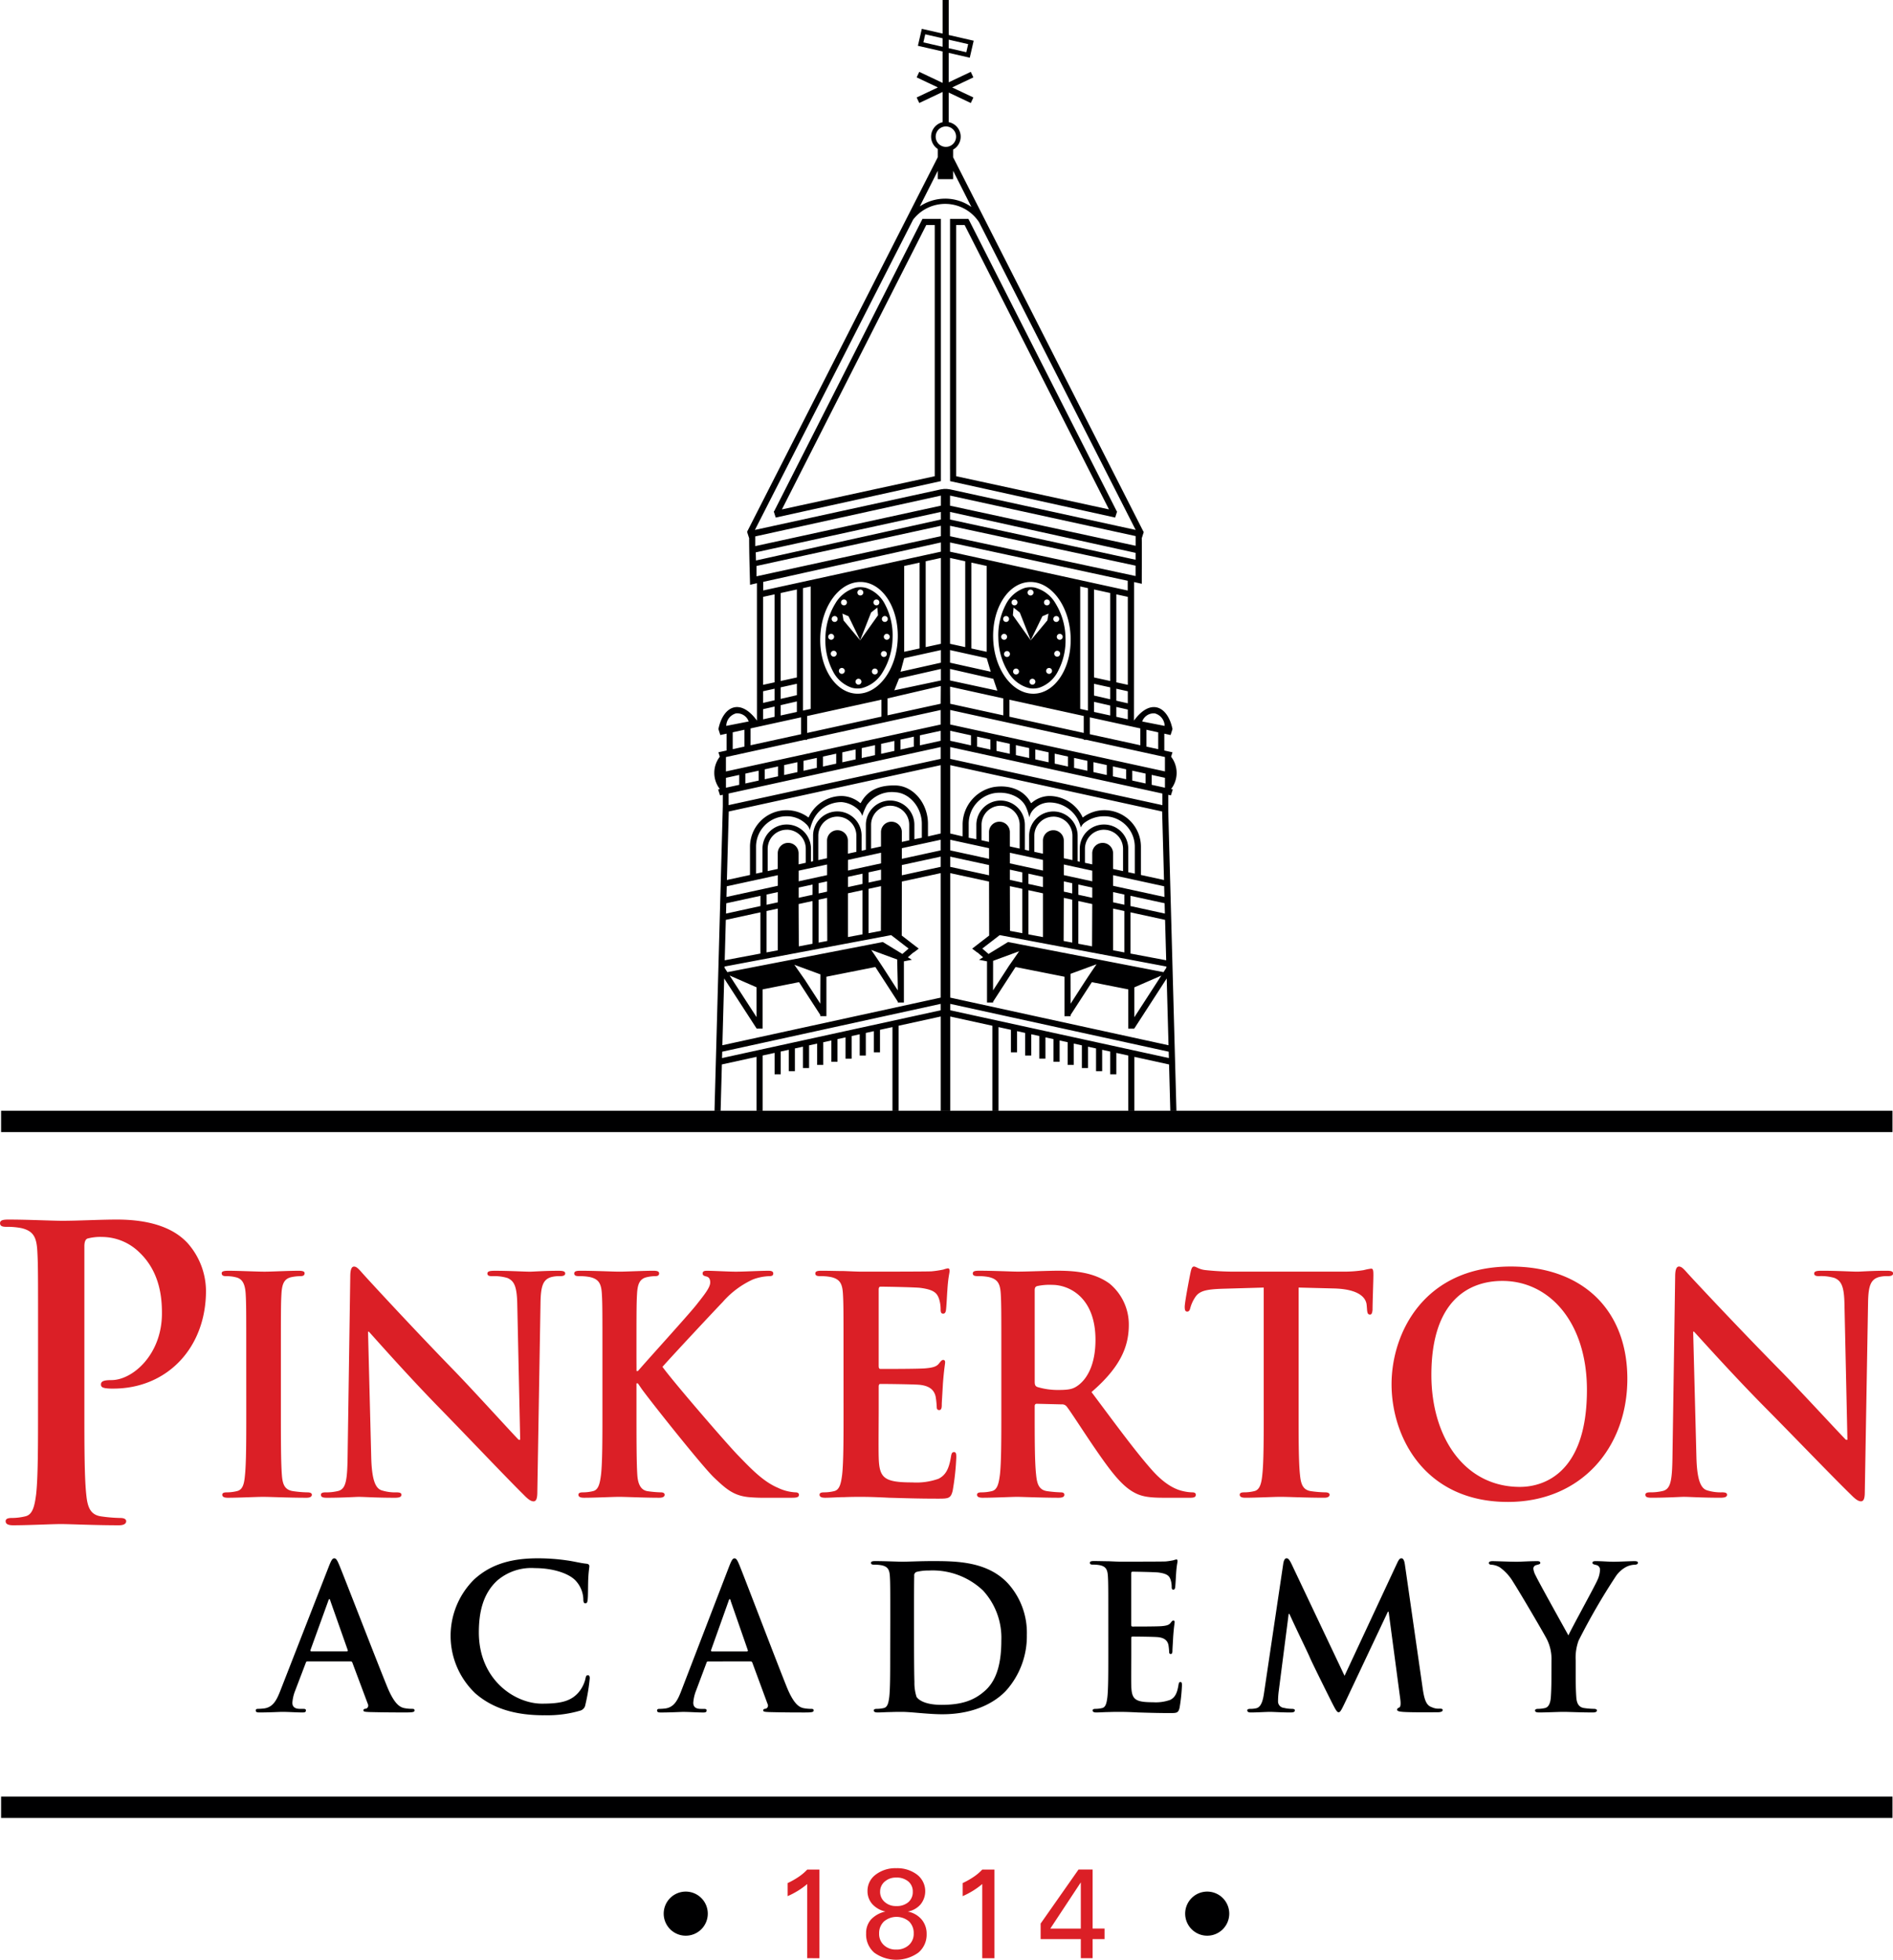 <svg id="pinkerton-logo" xmlns="http://www.w3.org/2000/svg" xmlns:xlink="http://www.w3.org/1999/xlink" width="289.841" height="300" viewBox="0 0 289.841 300">
  <defs>
    <clipPath id="clip-path">
      <rect id="Rectangle_83" data-name="Rectangle 83" width="289.841" height="300" fill="none"/>
    </clipPath>
  </defs>
  <g id="Group_27" data-name="Group 27" clip-path="url(#clip-path)">
    <path id="Path_10" data-name="Path 10" d="M67.262,337.207a.285.285,0,0,1,.3.215l2.364,6.314a.506.506,0,0,1-.266.705c-.3.03-.413.091-.413.275,0,.215.354.215.886.246,2.364.061,4.521.061,5.585.061,1.093,0,1.359-.061,1.359-.307,0-.214-.148-.245-.384-.245a6.244,6.244,0,0,1-1.241-.122c-.621-.153-1.478-.583-2.6-3.34-1.891-4.659-6.619-16.918-7.329-18.6-.295-.705-.472-.981-.738-.981-.3,0-.473.338-.828,1.226l-7.416,19c-.591,1.533-1.153,2.575-2.511,2.759a8.693,8.693,0,0,1-.916.061c-.237,0-.355.061-.355.245,0,.246.177.307.561.307,1.537,0,3.162-.091,3.487-.091.917,0,2.187.091,3.132.091.326,0,.5-.061.5-.307,0-.184-.088-.245-.443-.245H59.55c-.916,0-1.182-.4-1.182-.95a6.151,6.151,0,0,1,.443-1.87l1.6-4.2c.059-.183.118-.245.266-.245Zm-6-1.533c-.119,0-.148-.092-.119-.214l2.719-7.509c.03-.122.088-.275.177-.275s.118.153.148.275l2.66,7.54c.029.092,0,.184-.148.184Zm35.647,9.776a17.748,17.748,0,0,0,5.516-.7,1.083,1.083,0,0,0,.8-.889,29.113,29.113,0,0,0,.674-4.076c0-.245-.061-.46-.275-.46-.245,0-.307.123-.4.613a5.112,5.112,0,0,1-1.042,2.023c-1.226,1.409-2.881,1.716-5.609,1.716-4.106,0-9.653-3.617-9.653-10.91,0-2.972.582-5.885,2.819-7.938a8,8,0,0,1,5.761-1.9c2.82,0,5.21.827,6.222,1.9a4.375,4.375,0,0,1,1.195,2.819c0,.43.062.675.307.675.275,0,.337-.245.368-.705.061-.613.03-2.3.091-3.31.062-1.072.154-1.44.154-1.685,0-.184-.122-.338-.459-.368-.92-.092-1.9-.367-3.065-.521a30.287,30.287,0,0,0-4.444-.306c-4.567,0-7.478,1.226-9.685,3.249a12.137,12.137,0,0,0,.214,17.439c2.79,2.421,6.314,3.34,10.513,3.34m31.6-8.244a.282.282,0,0,1,.292.215l2.33,6.314a.508.508,0,0,1-.262.705c-.292.03-.408.091-.408.275,0,.215.35.215.874.246,2.33.061,4.457.061,5.506.061,1.078,0,1.34-.061,1.34-.307,0-.214-.145-.245-.379-.245a6.068,6.068,0,0,1-1.223-.122c-.612-.153-1.458-.583-2.564-3.34-1.864-4.659-6.526-16.918-7.225-18.6-.292-.705-.466-.981-.728-.981-.291,0-.466.338-.816,1.226l-7.312,19c-.583,1.533-1.136,2.575-2.476,2.759a8.451,8.451,0,0,1-.9.061c-.232,0-.349.061-.349.245,0,.246.174.307.553.307,1.515,0,3.118-.091,3.438-.091.9,0,2.156.091,3.088.091.321,0,.5-.061.5-.307,0-.184-.088-.245-.437-.245h-.437c-.9,0-1.165-.4-1.165-.95a6.191,6.191,0,0,1,.437-1.87l1.573-4.2c.059-.183.117-.245.263-.245Zm-5.914-1.533c-.117,0-.145-.092-.117-.214l2.68-7.509c.03-.122.088-.275.175-.275s.117.153.145.275l2.622,7.54c.029.092,0,.184-.146.184Zm27.306.46c0,2.819,0,5.24-.145,6.528-.117.888-.263,1.563-.846,1.685a4.533,4.533,0,0,1-1.051.122c-.35,0-.467.092-.467.245,0,.215.2.307.583.307.584,0,1.343-.061,2.013-.061.7-.03,1.343-.03,1.663-.03.73,0,1.751.091,2.86.184s2.305.183,3.356.183c5.4,0,8.433-2.176,9.776-3.617a12.5,12.5,0,0,0,3.181-8.55A11.254,11.254,0,0,0,168,325.346c-3.181-3.494-8.055-3.494-11.7-3.494-1.751,0-3.59.093-4.495.093-.817,0-2.655-.093-4.2-.093-.438,0-.642.062-.642.276s.175.276.5.276a5.7,5.7,0,0,1,1.138.092c.963.214,1.2.7,1.255,1.747.058.98.058,1.839.058,6.5Zm3.648-5.885c0-2.421,0-5.088.029-6.13a.559.559,0,0,1,.351-.613,7.447,7.447,0,0,1,1.9-.214,11.219,11.219,0,0,1,8.287,3.064,10.688,10.688,0,0,1,2.8,7.662c0,3.156-.583,5.946-2.451,7.632-1.751,1.593-3.735,2.206-6.712,2.206-2.3,0-3.443-.643-3.822-1.226a7,7,0,0,1-.321-2.329c-.03-.583-.059-2.943-.059-6.191Zm29.746,5.885c0,2.819,0,5.24-.14,6.528-.111.888-.251,1.563-.809,1.685a4.156,4.156,0,0,1-1,.122c-.335,0-.447.092-.447.245,0,.215.2.307.558.307.558,0,1.283-.061,1.925-.061.669-.03,1.283-.03,1.59-.03.837,0,1.7.03,2.9.091,1.2.031,2.733.093,4.826.093,1.061,0,1.311,0,1.507-.8a26.287,26.287,0,0,0,.362-3.4c0-.307,0-.552-.223-.552-.2,0-.251.123-.307.46-.2,1.256-.531,1.9-1.256,2.268a6.494,6.494,0,0,1-2.623.367c-2.845,0-3.291-.459-3.348-2.575-.027-.888,0-3.709,0-4.75v-2.422c0-.184.028-.306.168-.306.669,0,3.431.031,3.962.092,1.032.122,1.423.582,1.562,1.195a8.73,8.73,0,0,1,.111,1.1c0,.153.056.275.252.275.251,0,.251-.338.251-.583,0-.214.084-1.44.111-2.053.112-1.564.223-2.054.223-2.238s-.084-.245-.2-.245c-.14,0-.252.153-.447.4-.251.307-.669.4-1.339.46-.642.061-3.85.061-4.463.061-.168,0-.2-.122-.2-.337v-7.754c0-.215.056-.307.2-.307.557,0,3.487.062,3.962.123,1.395.183,1.674.551,1.869,1.1a3.581,3.581,0,0,1,.167,1.1c0,.277.056.429.252.429s.251-.183.279-.336c.056-.368.111-1.717.14-2.023.084-1.41.223-1.777.223-1.992,0-.154-.027-.276-.167-.276a2.422,2.422,0,0,0-.446.122,10.2,10.2,0,0,1-1.2.184c-.53.031-6.082.031-6.975.031-.39,0-1.032-.031-1.757-.062-.7,0-1.507-.031-2.26-.031-.418,0-.614.062-.614.276s.168.276.474.276a5.221,5.221,0,0,1,1.089.092c.92.214,1.144.7,1.2,1.747.056.98.056,1.839.056,6.5Zm23.856,5.823c-.148,1.042-.385,2.238-1.214,2.421a3.673,3.673,0,0,1-.888.092c-.3,0-.474.061-.474.215,0,.276.238.337.533.337.948,0,2.369-.091,2.932-.091.533,0,1.865.091,3.108.091.444,0,.71-.061.71-.337,0-.154-.206-.215-.444-.215a5.5,5.5,0,0,1-1.243-.154.982.982,0,0,1-.888-.98,12.483,12.483,0,0,1,.088-1.44l1.539-11.954h.119c1.036,2.3,2.812,5.916,3.079,6.559.355.858,2.694,5.547,3.4,6.957.474.92.77,1.533,1.036,1.533s.414-.276,1.1-1.717l6.454-13.668h.119l1.776,13.331c.119.859.03,1.257-.148,1.318-.208.092-.326.184-.326.337,0,.184.179.283.858.338,1.183.1,4.608.059,5.349.059.415,0,.77-.093.77-.338,0-.184-.207-.214-.474-.214a2.376,2.376,0,0,1-1.173-.212c-.885-.279-1.184-1.164-1.45-3.1l-2.694-18.757c-.089-.643-.267-.95-.534-.95s-.414.246-.651.735l-8.053,17.255-8.081-17.041c-.385-.8-.563-.95-.8-.95s-.414.276-.5.8Zm43.991-2.36c0,.491,0,1.777-.088,3.065-.059.888-.324,1.563-.914,1.685a4.56,4.56,0,0,1-1.032.122c-.324,0-.472.092-.472.245,0,.246.236.307.649.307,1.092,0,2.949-.091,3.687-.091.8,0,2.654.091,4.512.091.384,0,.62-.091.62-.307,0-.153-.148-.245-.472-.245a11.9,11.9,0,0,1-1.475-.122c-.885-.122-1.15-.8-1.209-1.685-.088-1.288-.088-2.575-.088-3.065v-2.513a7.6,7.6,0,0,1,.442-3.065,98.384,98.384,0,0,1,5.633-9.746,4.436,4.436,0,0,1,1.592-1.5,3.1,3.1,0,0,1,1.3-.367c.325,0,.561-.092.561-.306,0-.184-.207-.246-.531-.246-.56,0-2.506.093-3.155.093-.856,0-1.8-.093-2.773-.093-.354,0-.5.062-.5.276,0,.184.265.245.531.307a.726.726,0,0,1,.619.766,4.122,4.122,0,0,1-.413,1.594c-.413.95-4.129,7.693-4.423,8.428-.472-.858-4.6-8.244-5.013-9.163a2.9,2.9,0,0,1-.354-1.043.551.551,0,0,1,.413-.551c.442-.122.649-.153.649-.337s-.148-.276-.442-.276c-1.327,0-2.536.093-3.156.093-.973,0-3.185-.093-3.715-.093-.354,0-.56.093-.56.276,0,.214.206.276.442.276a2.911,2.911,0,0,1,1.239.4,7.38,7.38,0,0,1,2.035,2.237c1.032,1.594,4.984,8.337,5.19,8.827a6.7,6.7,0,0,1,.678,3.218Z" transform="translate(-13.602 -82.876)" fill="#000001" fill-rule="evenodd"/>
    <path id="Path_11" data-name="Path 11" d="M37.708,280.812c0,4.459,0,8.09-.214,10.021-.128,1.332-.384,2.114-1.239,2.3a6.5,6.5,0,0,1-1.538.184c-.513,0-.684.138-.684.367,0,.322.3.46.855.46,1.709,0,4.4-.138,5.384-.138,1.153,0,3.845.138,6.665.138.471,0,.812-.138.812-.46,0-.229-.214-.367-.684-.367a16.762,16.762,0,0,1-2.18-.184c-1.281-.184-1.581-1.012-1.708-2.252-.171-1.976-.171-5.607-.171-10.066v-8.09c0-6.987,0-8.274.085-9.745.085-1.609.427-2.39,1.581-2.62a6.72,6.72,0,0,1,1.282-.138c.427,0,.684-.092.684-.459,0-.276-.342-.368-.9-.368-1.624,0-4.144.138-5.213.138-1.239,0-3.931-.138-5.555-.138-.684,0-1.026.092-1.026.368,0,.367.257.459.684.459a5.649,5.649,0,0,1,1.538.184c.94.23,1.368,1.011,1.453,2.574.085,1.471.085,2.758.085,9.745Zm18.642-12.089h.133c.8.874,5.739,6.481,10.581,11.446,4.627,4.734,10.32,10.755,13.115,13.513.49.505,1.023,1.012,1.513,1.012.4,0,.579-.413.579-1.425l.489-29c.045-2.574.4-3.539,1.646-3.907a4.689,4.689,0,0,1,1.334-.138q.8,0,.8-.413c0-.368-.445-.414-1.023-.414-2.18,0-3.87.138-4.359.138-.934,0-3.07-.138-5.375-.138-.667,0-1.156.046-1.156.414,0,.275.177.413.712.413a6.959,6.959,0,0,1,2.35.276c1.068.459,1.469,1.333,1.513,4.137l.445,20.638h-.223c-.756-.735-6.754-7.355-9.779-10.48-6.488-6.665-13.251-14.019-13.784-14.617-.764-.827-1.164-1.425-1.654-1.425-.445,0-.578.643-.578,1.563l-.4,27.072c-.044,4-.222,5.332-1.379,5.7a7.641,7.641,0,0,1-2,.23c-.445,0-.712.092-.712.367,0,.414.4.46.979.46,2.313,0,4.4-.138,4.8-.138.853,0,2.632.138,5.524.138.623,0,1.023-.093,1.023-.46,0-.275-.267-.367-.756-.367a6.846,6.846,0,0,1-2.313-.322c-.89-.322-1.468-1.517-1.557-5.1Zm41.1,4c0-6.987,0-8.274.085-9.745.085-1.609.427-2.39,1.582-2.62a5.909,5.909,0,0,1,1.2-.138c.342,0,.6-.092.6-.413s-.3-.414-.9-.414c-1.453,0-4.145.138-5.171.138s-3.717-.138-5.983-.138c-.64,0-.94.092-.94.414s.256.413.727.413a8.169,8.169,0,0,1,1.666.138c1.41.321,1.752,1.057,1.838,2.62.085,1.471.085,2.758.085,9.745v8.09c0,4.229,0,7.86-.214,9.791-.171,1.333-.384,2.344-1.239,2.528a6.5,6.5,0,0,1-1.538.184c-.514,0-.684.138-.684.367,0,.322.3.46.854.46,1.709,0,4.4-.138,5.384-.138,1.068,0,3.76.138,6.153.138.471,0,.812-.138.812-.46,0-.229-.213-.367-.556-.367a16.741,16.741,0,0,1-2.093-.184c-1.069-.184-1.453-1.195-1.538-2.482-.128-1.976-.128-5.608-.128-9.837v-4.183h.214l.47.689c.9,1.333,9.316,11.951,11.2,13.743,1.837,1.746,2.991,2.758,5.3,2.987a27.436,27.436,0,0,0,2.949.093h3.717c.812,0,1.026-.138,1.026-.46,0-.275-.257-.367-.556-.367a6.993,6.993,0,0,1-2.65-.689c-2.307-.966-4.23-3.034-6.109-4.964-1.667-1.7-10.042-11.4-11.58-13.559,1.452-1.655,7.9-8.55,9.229-9.929a13.672,13.672,0,0,1,4.615-3.447,7.834,7.834,0,0,1,2.478-.505c.427,0,.641-.092.641-.413s-.3-.414-.727-.414c-1.325,0-3.674.138-5,.138-1.153,0-3.5-.138-4.4-.138-.47,0-.684.092-.684.414,0,.275.171.367.556.459.427.092.6.413.6.92,0,.782-.94,1.93-2.136,3.447-1.24,1.563-7.478,8.412-8.931,10.112h-.214Zm31.707,8.09c0,4.229,0,7.86-.214,9.791-.171,1.333-.384,2.344-1.239,2.528a6.487,6.487,0,0,1-1.538.184c-.513,0-.684.138-.684.367,0,.322.3.46.854.46.855,0,1.966-.093,2.949-.093,1.026-.045,1.965-.045,2.436-.045,1.282,0,2.606.045,4.444.138,1.838.045,4.187.138,7.392.138,1.624,0,2.008,0,2.307-1.2a38.518,38.518,0,0,0,.555-5.1c0-.46,0-.828-.341-.828-.3,0-.385.184-.471.689-.3,1.884-.812,2.849-1.923,3.4a10.117,10.117,0,0,1-4.017.552c-4.359,0-5.042-.689-5.128-3.861-.043-1.332,0-5.561,0-7.124V277.18c0-.275.043-.459.256-.459,1.026,0,5.256.046,6.068.138,1.581.184,2.179.874,2.393,1.792a12.858,12.858,0,0,1,.171,1.655c0,.229.085.413.385.413.384,0,.384-.505.384-.874,0-.321.128-2.16.171-3.079.171-2.344.342-3.079.342-3.355s-.128-.367-.3-.367c-.214,0-.385.229-.684.6-.385.46-1.026.6-2.051.689-.983.092-5.9.092-6.837.092-.256,0-.3-.183-.3-.505V262.288c0-.321.085-.459.3-.459.854,0,5.341.091,6.067.184,2.137.275,2.564.828,2.863,1.654a5.269,5.269,0,0,1,.256,1.655c0,.413.085.643.385.643s.384-.276.427-.506c.085-.551.171-2.574.214-3.034.128-2.114.342-2.665.342-2.987,0-.229-.042-.413-.257-.413a3.767,3.767,0,0,0-.684.184,16.132,16.132,0,0,1-1.838.275c-.812.046-9.315.046-10.683.046-.6,0-1.581-.046-2.692-.092-1.068,0-2.307-.046-3.461-.046-.64,0-.94.092-.94.414s.257.413.727.413a8.17,8.17,0,0,1,1.666.138c1.41.321,1.752,1.057,1.838,2.62.085,1.471.085,2.758.085,9.745Zm24.16,0c0,4.229,0,7.86-.217,9.791-.173,1.333-.389,2.344-1.255,2.528a6.666,6.666,0,0,1-1.558.184c-.52,0-.692.138-.692.367,0,.322.3.46.865.46,1.731,0,4.458-.138,5.28-.138.649,0,3.852.138,6.363.138.563,0,.865-.138.865-.46,0-.229-.173-.367-.519-.367a18.756,18.756,0,0,1-2.121-.184c-1.3-.184-1.559-1.195-1.688-2.528-.217-1.93-.217-5.562-.217-9.837v-.643c0-.276.13-.368.346-.368l3.766.092a.876.876,0,0,1,.779.322c.563.689,2.554,3.815,4.284,6.342,2.425,3.539,4.069,5.7,5.93,6.757,1.125.643,2.207.874,4.632.874h4.111c.52,0,.823-.093.823-.46,0-.229-.174-.367-.52-.367a6.432,6.432,0,0,1-1.212-.138c-.649-.138-2.424-.459-4.848-3.126-2.553-2.85-5.539-6.94-9.392-12.088,4.371-3.769,5.713-6.895,5.713-10.3a8.123,8.123,0,0,0-2.943-6.3c-2.337-1.7-5.237-1.976-7.963-1.976-1.342,0-4.631.138-6.1.138-.909,0-3.636-.138-5.93-.138-.649,0-.952.092-.952.414s.26.413.735.413a8.389,8.389,0,0,1,1.688.138c1.428.321,1.775,1.057,1.861,2.62.086,1.471.086,2.758.086,9.745Zm5.108-18.432c0-.367.087-.551.39-.644a8.993,8.993,0,0,1,2.294-.183c2.553,0,6.622,1.884,6.622,8.412,0,3.769-1.256,5.883-2.554,6.895-.78.6-1.342.781-3.073.781a10.778,10.778,0,0,1-3.289-.459c-.3-.137-.39-.321-.39-.827Zm35.063,18.432V261.967l-6.367.184c-2.479.091-3.5.321-4.145,1.332a5.626,5.626,0,0,0-.727,1.609c-.085.367-.214.551-.47.551-.3,0-.384-.23-.384-.735,0-.736.812-4.918.9-5.286.128-.6.256-.874.512-.874.342,0,.77.46,1.838.551a41.521,41.521,0,0,0,4.273.23h16.921a19.03,19.03,0,0,0,2.948-.23,9.713,9.713,0,0,1,1.154-.229c.3,0,.341.275.341.965,0,.966-.128,4.137-.128,5.332-.043.459-.128.735-.384.735-.342,0-.427-.229-.47-.919l-.043-.505c-.085-1.2-1.239-2.483-5.042-2.575l-5.384-.137v18.845c0,4.229,0,7.86.214,9.837.128,1.287.384,2.3,1.666,2.482a16.751,16.751,0,0,0,2.179.184c.47,0,.684.138.684.367,0,.322-.341.46-.812.46-2.82,0-5.512-.138-6.708-.138-.983,0-3.675.138-5.384.138-.555,0-.854-.138-.854-.46,0-.229.171-.367.684-.367a6.5,6.5,0,0,0,1.538-.184c.855-.184,1.111-1.195,1.239-2.528.214-1.93.214-5.562.214-9.791m37.382,13.973c11.224,0,18.293-8.32,18.293-18.846s-6.849-17.191-17.852-17.191c-13.256,0-18.249,10.158-18.249,18.018,0,8.136,5.125,18.018,17.807,18.018m1.855-2.3c-8.484,0-13.565-7.584-13.565-17.145,0-11.445,5.789-14.387,10.87-14.387,7.246,0,12.947,6.388,12.947,16.684,0,13.284-7.158,14.847-10.251,14.847m26.515-23.764h.135c.812.874,5.818,6.481,10.726,11.446,4.69,4.734,10.463,10.755,13.3,13.513.5.505,1.038,1.012,1.533,1.012.406,0,.586-.413.586-1.425l.5-29c.045-2.574.406-3.539,1.668-3.907a4.816,4.816,0,0,1,1.353-.138q.812,0,.812-.413c0-.368-.45-.414-1.038-.414-2.209,0-3.924.138-4.42.138-.947,0-3.112-.138-5.45-.138-.676,0-1.173.046-1.173.414,0,.275.18.413.722.413a7.149,7.149,0,0,1,2.382.276c1.083.459,1.489,1.333,1.533,4.137l.451,20.638h-.226c-.767-.735-6.848-7.355-9.914-10.48-6.577-6.665-13.432-14.019-13.973-14.617-.774-.827-1.179-1.425-1.676-1.425-.451,0-.587.643-.587,1.563l-.405,27.072c-.045,4-.226,5.332-1.4,5.7a7.844,7.844,0,0,1-2.029.23c-.452,0-.722.092-.722.367,0,.414.406.46.992.46,2.345,0,4.465-.138,4.871-.138.865,0,2.668.138,5.6.138.632,0,1.038-.093,1.038-.46,0-.275-.271-.367-.767-.367a7.033,7.033,0,0,1-2.345-.322c-.9-.322-1.488-1.517-1.579-5.1ZM5.823,280.4c0,5.7,0,10.585-.288,13.185-.231,1.8-.519,3.158-1.672,3.405a8.788,8.788,0,0,1-2.076.248c-.692,0-.922.186-.922.5,0,.433.4.619,1.153.619,2.307,0,5.938-.186,7.264-.186,1.5,0,5.131.186,8.936.186.635,0,1.1-.186,1.1-.619,0-.309-.288-.5-.922-.5a22.623,22.623,0,0,1-2.94-.248c-1.73-.247-2.076-1.61-2.249-3.343-.288-2.662-.288-7.552-.288-13.248V255.644c0-.681.173-1.053.461-1.177a7.628,7.628,0,0,1,2.249-.248,8.228,8.228,0,0,1,5.765,2.414c3.228,3.1,3.4,7.243,3.4,9.286,0,6.314-4.5,10.214-7.725,10.214-1.21,0-1.614.186-1.614.681,0,.433.4.5.692.557a7.969,7.969,0,0,0,1.21.062c8.187,0,14.182-6.19,14.182-14.98a11.138,11.138,0,0,0-2.883-7.367c-.922-.928-3.516-3.528-10.723-3.528-2.652,0-6,.186-8.359.186-1.615,0-5.246-.186-8.3-.186-.865,0-1.268.124-1.268.557s.347.557.98.557a11.058,11.058,0,0,1,2.249.186c1.9.433,2.364,1.423,2.479,3.528.115,1.981.115,3.714.115,13.124Z" transform="translate(0 -64.862)" fill="#db1f26" fill-rule="evenodd"/>
    <rect id="Rectangle_81" data-name="Rectangle 81" width="289.593" height="3.267" transform="translate(0.169 170.036)" fill="#000001"/>
    <rect id="Rectangle_82" data-name="Rectangle 82" width="289.593" height="3.267" transform="translate(0.169 275.031)" fill="#000001"/>
    <path id="Path_12" data-name="Path 12" d="M165.494,399.123V387.77a11.805,11.805,0,0,1-1.424,1.032,12.514,12.514,0,0,1-1.573.821v-2a12.268,12.268,0,0,0,1.726-.98,7.651,7.651,0,0,0,1.271-1.084h1.869v13.568Zm11.975-7.145a3.759,3.759,0,0,1-2.015-1.142,2.949,2.949,0,0,1-.73-2,3.063,3.063,0,0,1,1.246-2.5,4.922,4.922,0,0,1,3.154-.989,5,5,0,0,1,3.189.983,3.205,3.205,0,0,1,.536,4.555,3.365,3.365,0,0,1-1.963,1.1,3.7,3.7,0,0,1,2.122,1.21,3.362,3.362,0,0,1,.769,2.235,3.564,3.564,0,0,1-1.275,2.845,5.781,5.781,0,0,1-6.745,0,3.674,3.674,0,0,1-1.246-2.923,3.133,3.133,0,0,1,.743-2.148,4.281,4.281,0,0,1,2.216-1.224m-.818-3.037a2.032,2.032,0,0,0,.695,1.567,2.539,2.539,0,0,0,1.778.632,2.7,2.7,0,0,0,1.849-.593,2.03,2.03,0,0,0,.682-1.607,1.962,1.962,0,0,0-.692-1.57,2.754,2.754,0,0,0-1.858-.591,2.559,2.559,0,0,0-1.749.62,1.962,1.962,0,0,0-.7,1.541m-.155,6.409a2.313,2.313,0,0,0,.724,1.765,2.613,2.613,0,0,0,1.881.684,2.747,2.747,0,0,0,1.947-.684,2.3,2.3,0,0,0,.743-1.785,2.447,2.447,0,0,0-.717-1.836,2.976,2.976,0,0,0-3.844.013,2.455,2.455,0,0,0-.733,1.844m15.79,3.773V387.77a11.805,11.805,0,0,1-1.424,1.032,12.616,12.616,0,0,1-1.573.821v-2a12.353,12.353,0,0,0,1.726-.98,7.681,7.681,0,0,0,1.271-1.084h1.869v13.568Zm15.09,0V396.2h-6.152v-2.378l5.8-8.27h2.157v9.032h1.83V396.2h-1.83v2.92Zm0-4.536v-7.073l-4.669,7.073Z" transform="translate(-41.898 -99.356)" fill="#db1f26" fill-rule="evenodd"/>
    <path id="Path_13" data-name="Path 13" d="M140.3,396.926a3.375,3.375,0,1,0-3.375-3.375,3.381,3.381,0,0,0,3.375,3.375" transform="translate(-35.305 -100.603)" fill="#000001" fill-rule="evenodd"/>
    <path id="Path_14" data-name="Path 14" d="M247.882,396.926a3.375,3.375,0,1,0-3.375-3.375,3.382,3.382,0,0,0,3.375,3.375" transform="translate(-63.044 -100.603)" fill="#000001" fill-rule="evenodd"/>
    <path id="Path_15" data-name="Path 15" d="M153.83,86.64l28.222-6.152v1.595L153.83,88.224Zm53.2,40.375h0a2.926,2.926,0,0,0-2.918,2.918v2.146l1.117.243v-1.7a1.592,1.592,0,0,1,1.587-1.587h.02a1.593,1.593,0,0,1,1.587,1.587v2.4l1.526.332v-3.415a2.927,2.927,0,0,0-2.919-2.918m-3.714,4.891-.321-.07v-3.907a3.724,3.724,0,0,0-3.713-3.714h0a3.725,3.725,0,0,0-3.714,3.714v2.292l-.655-.143v-3.819a3.724,3.724,0,0,0-3.713-3.714h0a3.725,3.725,0,0,0-3.714,3.714v2.2l-1.171-.22V126.16a4.752,4.752,0,0,1,3.9-4.739c2.033-.32,4.215.5,4.925,2.249a7.813,7.813,0,0,1,.453,1.446,2.62,2.62,0,0,1,.62-1.17,3.383,3.383,0,0,1,2.534-1.1,4.939,4.939,0,0,1,4.373,2.8,9.759,9.759,0,0,1,.375,1.019,1.658,1.658,0,0,1,.575-.735,4.97,4.97,0,0,1,3.027-.973,4.663,4.663,0,0,1,4.65,4.649v4.132l-1-.217v-3.588a3.714,3.714,0,0,0-7.428,0Zm-4.034-6.895h0a2.927,2.927,0,0,0-2.918,2.919v2.464l1.319.286v-2.005a1.591,1.591,0,0,1,1.587-1.587h.02a1.592,1.592,0,0,1,1.587,1.587v2.7l1.323.287V127.93a2.927,2.927,0,0,0-2.918-2.919m-8.082-1.67h0a2.926,2.926,0,0,0-2.918,2.918v2.377l1.142.249v-1.506a1.591,1.591,0,0,1,1.587-1.587h.02a1.592,1.592,0,0,1,1.587,1.587v2.2l1.5.326v-3.646a2.926,2.926,0,0,0-2.918-2.918m-16.912,0h0a2.926,2.926,0,0,1,2.918,2.918v2.381l-1.127.245v-1.506a1.591,1.591,0,0,0-1.587-1.587h-.02a1.591,1.591,0,0,0-1.587,1.587v2.2l-1.515.33v-3.65a2.926,2.926,0,0,1,2.918-2.918M178,128.467l1.139-.223v-2.131c0-2.5-1.86-4.7-4.023-4.831a4.706,4.706,0,0,0-4.4,1.953,8.9,8.9,0,0,0-.692,1.673,2.373,2.373,0,0,0-.606-.963,4.247,4.247,0,0,0-2.548-1.157,4.788,4.788,0,0,0-4.5,3.065,6.111,6.111,0,0,0-.375,1.227,1.942,1.942,0,0,0-.617-.971,4.175,4.175,0,0,0-2.972-1.153,4.663,4.663,0,0,0-4.65,4.649v4.132l.983-.214v-3.591a3.714,3.714,0,0,1,7.428,0v1.976l.321-.069v-3.91a3.714,3.714,0,1,1,7.428,0v2.3l.655-.143v-3.823a3.714,3.714,0,1,1,7.428,0Zm-11.8-3.456h0a2.927,2.927,0,0,1,2.918,2.919V130.4l-1.3.283v-2.005a1.591,1.591,0,0,0-1.587-1.587h-.02a1.591,1.591,0,0,0-1.587,1.587v2.7l-1.339.29V127.93a2.927,2.927,0,0,1,2.918-2.919m-7.748,2h0a2.926,2.926,0,0,1,2.917,2.918v2.149l-1.1.24v-1.7a1.592,1.592,0,0,0-1.587-1.587h-.02a1.592,1.592,0,0,0-1.587,1.587v2.4l-1.541.335v-3.418a2.926,2.926,0,0,1,2.918-2.918M182.824,19.357a1.563,1.563,0,1,1-1.564,1.564,1.563,1.563,0,0,1,1.564-1.564m.427-.661V14.169l3.384,1.6.4-.845-3.251-1.538,3.25-1.539-.4-.846-3.383,1.6V8.094l3.227.74.6-2.6-3.823-.876V0h-.936V5.14l-3.181-.729-.6,2.6,3.778.865V12.69L178.747,11l-.4.846,3.251,1.537-3.25,1.54.4.845,3.568-1.69v4.631a2.265,2.265,0,0,0-.735,4.1v1.256L152.4,81.378l-.01.053.292.915.016-.024c0,2.4.081,4.8.141,7.2l1.051-.243c0,6.922.005,14.052.005,21.038-2.545-3.5-5.176-2.236-5.9,1.289l.291.916.962-.211v2.578l-1.253.275.215.675a4.039,4.039,0,0,0,0,4.951l-.259.057.291.914.426-.093V123.4h0l-1.274,46.662h.937l.194-7.114,5.309-1.163v8.277h.936v-8.483l1.825-.4v3.278h.936v-3.483l1.236-.271v3.274h.936V160.5l1.236-.271V163.5h.936v-3.474l1.236-.271v3.265h.936v-3.47l1.236-.271v3.261h.936v-3.466l1.236-.271v3.257h.936V158.6l1.236-.271v3.254h.936v-3.458l1.236-.271V161.1h.935v-3.453l1.907-.418v12.835h.936v-13.04l6.455-1.414v14.454h1.453V155.612l6.455,1.414v13.04h.936V157.231l1.907.418V161.1h.936v-3.248l1.236.271v3.458h.936v-3.254l1.236.271v3.462h.936v-3.257l1.236.271v3.466h.936v-3.261l1.236.271v3.47h.935v-3.265l1.236.271V163.5h.936v-3.269l1.236.271v3.479h.936v-3.274l1.236.271v3.483h.936v-3.278l1.825.4v8.483h.936v-8.277l5.309,1.163.194,7.114h.936l-1.251-45.845v-2.547l.4.088.292-.914-.26-.057a4.037,4.037,0,0,0,0-4.951l.216-.675-1.254-.275v-2.578l.961.211.292-.916c-.729-3.525-3.36-4.787-5.9-1.289.006-7.069.017-14.195.017-21.215l1.184.266c-.008-2.437.03-4.72-.005-7.094l.016.071.291-.915-.055-.053L183.929,24.07V22.9a2.265,2.265,0,0,0-.678-4.2m28.614,69.481-28.409-6.094V80.488l28.409,6.105Zm.016-7.058-23.975-47.1a6.2,6.2,0,0,0-10.1-.4l-24.223,47.5,28.471-6.209.468-.062h.468l.468.062ZM179.662,5.252l2.653.609v1.3l-2.937-.672Zm3.589.822,2.982.684-.283,1.235-2.7-.619ZM149.558,123.25v-1.776l32.469-7.113v1.811Zm66.415-1.771-32.492-7.118v1.811l32.492,7.082ZM179.235,33.511l2.819,0V72.693h0v.958l-25.288,5.579-.292-.915.065-.076ZM181.117,72.9l-23.4,5.081,22.1-43.532h1.3Zm5.157-39.387,22.694,44.726.065.076-.292.915-25.278-5.577V71.863h-.005V33.513ZM184.392,72.9V34.447h1.3l22.1,43.532Zm-2.365,35.79v2.223l-32.883,7.183v-2.2l3.72-.815h.053v-.012l8.272-1.812h.391v-.085Zm0,3.182V113.4l-3.185.7v-1.532Zm0,5.26-32.448,7.094-.286,10.486,3.536-.768v-4.335a5.6,5.6,0,0,1,8.966-4.456,5.576,5.576,0,0,1,5.08-3.3,4.536,4.536,0,0,1,2.829,1.082l.094-.031c.971-1.82,2.639-2.733,5.34-2.662s4.941,2.733,4.941,5.871v1.927l1.948-.448Zm0,11.42-5.946,1.293v1.627l5.946-1.293Zm0,2.585V132.7l-5.946,1.292v-1.567Zm0,2.525v19.056L148.6,160.009l.28-10.223,4.921,7.6.028-.019v.1h.936v-6.01l5.574-1.106,3.255,5.02v.187h.936v-6.039l7.494-1.487,3.433,5.3v.133h.936v-6.3l1.221-.243-.619-.378.871-.756.025.019.771-.589-.789-.609-.033-.037-.008.007-1.768-1.365.016-7.868v-.394Zm0,20.015v.98l-33.479,7.313.027-.973Zm-33.1-5.538.005-.178,25.514-4.809,2.666,2.057-.946.821.021.024-3.02-1.846-23.8,4.613-.442-.681Zm.031-1.136.169-6.187,5.3-1.153v6.31Zm.2-7.151.043-1.577,5.232-1.138V138.7Zm.069-2.54.045-1.636,7.816-1.7V135.6Zm23.666-6.772v1.627l-5.065,1.1v-1.627Zm-8.259,1.8v1.626l-4.353.947v-1.627Zm8.259.788v1.567l-1.905.414v-1.567Zm-2.841.618v1.567l-2.224.483v-1.567Zm-5.418,1.178v1.567l-1.291.281V135.2Zm-2.226.483v1.567l-2.126.463v-1.567Zm-5.32,1.157v1.567l-1.719.374v-1.567Zm15.8-.911-.016,6.846-1.888.355v-6.788Zm-2.84.617v6.761l-2.224.419v-6.7Zm-5.415,1.177.027,6.6-1.321.249v-6.567Zm-2.229.485v6.54l-2.1.4-.03-6.276v-.2Zm-5.32,1.157v6.386l-1.719.324v-6.337Zm18.375,12.525c-1.409-2.172-2.608-4.1-4.069-6.193l3.992,1.469c-.008,1.455.076,3.135.076,4.725M163.6,153.65l-2.267-3.5.008,0-1.718-2.457,3.992,1.469q-.013,2.234-.016,4.486m-9.765-2.509v4.566l-4.126-6.371Zm-1.716-31.2v-1.515l2.034-.445v1.516Zm-.936-1.311v1.515l-2.034.444v-1.513Zm3.905.662v-1.518l2.034-.445v1.518Zm2.97-.649v-1.519l2.034-.445v1.52Zm2.969-.649V116.47l2.034-.445v1.522Zm2.97-.649V115.82l2.034-.445V116.9Zm2.97-.649v-1.524l2.034-.445v1.525Zm2.969-.649v-1.526l2.034-.446V115.6Zm2.97-.649v-1.528l2.034-.445v1.529Zm2.97-.649v-1.53l2.034-.445V114.3Zm6.178-38.879-28.416,6.247V83.6l28.416-6.19Zm0,28.3-7.129,1.507.729-1.813,6.4-1.455Zm0-2.72-6.176,1.383.56-2.074,5.616-1.242Zm0-2.892V85.412l-2.324.509V99.062Zm-3.26-12.43-2.356.516V99.779l2.356-.513ZM162.12,89.776v18.745l-1.177.258V90.034Zm-2.113.463v13.47l-2.483.541V90.783Zm-3.418.748v13.466l-1.755.383V91.372Zm13.187-1.1a3.348,3.348,0,0,1,.845.119,5.041,5.041,0,0,1,2.907,2.562,10.1,10.1,0,0,1,1.13,5.13,10.334,10.334,0,0,1-1.516,5.2,5.184,5.184,0,0,1-3.192,2.439,3.382,3.382,0,0,1-1.536-.058,5.043,5.043,0,0,1-2.906-2.563,10.1,10.1,0,0,1-1.13-5.129,10.328,10.328,0,0,1,1.516-5.2,5.183,5.183,0,0,1,3.191-2.44,3.43,3.43,0,0,1,.692-.062m.01-.795c3.277.044,5.814,3.908,5.666,8.631s-2.927,8.516-6.2,8.472-5.815-3.908-5.666-8.631,2.927-8.516,6.2-8.472m-.061,1.164a.453.453,0,1,1-.453.453.452.452,0,0,1,.453-.453m2.457,1.512a.453.453,0,1,1-.452.453.453.453,0,0,1,.452-.453m1.29,2.538a.453.453,0,1,1-.453.453.452.452,0,0,1,.453-.453m.3,2.727a.453.453,0,1,1-.453.453.453.453,0,0,1,.453-.453m-6.555-5.265a.453.453,0,1,1-.453.453.452.452,0,0,1,.453-.453m-1.43,2.538a.453.453,0,1,1-.452.453.453.453,0,0,1,.452-.453m-.532,2.727a.453.453,0,1,1-.453.453.453.453,0,0,1,.453-.453m4.185,7.776a.452.452,0,1,1,.452-.453.453.453,0,0,1-.452.453m-2.551-1.652a.452.452,0,1,1,.453-.452.451.451,0,0,1-.453.452m-1.242-2.632a.452.452,0,1,1,.453-.452.452.452,0,0,1-.453.452m6.3,2.726a.453.453,0,1,1,.452-.453.453.453,0,0,1-.452.453m1.383-2.678a.453.453,0,1,1,.453-.453.452.452,0,0,1-.453.453m-3.614-2.524-2.565-3.073-.177-1.041.94.406Zm-.038.01,1.69-4.29.955-.755.108,1.174Zm3.276,9.055v2.592L161.581,112.2V109.61Zm-12.31,2.7V112.4l-7.727,1.688v-2.58Zm-8.663,1.9v2.579l-1.8.393v-2.578Zm-2.787-.591a2.022,2.022,0,0,1,1.507-1.916,1.873,1.873,0,0,1,1.93,1.24Zm34.286-2.434,20.447,4.479v.085h.39l8.272,1.812v.012h.053l3.72.815v2.2l-32.883-7.183Zm0,3.182,3.185.7V114.1l-3.185-.7Zm29.913,8.068-2.034-.445v-1.516l2.034.445Zm.936-1.311,2.034.446v1.513l-2.034-.444Zm-3.906.662-2.034-.445v-1.518l2.034.445Zm-2.969-.649-2.034-.445v-1.52l2.034.445Zm-2.97-.649-2.034-.444v-1.522l2.034.445Zm-2.97-.649-2.034-.445v-1.523l2.034.445Zm-2.97-.649-2.034-.445v-1.525l2.034.445Zm-2.969-.649-2.034-.445v-1.527l2.034.446Zm-2.97-.649-2.034-.445v-1.529l2.034.445Zm-2.969-.649L187.6,114.3v-1.531l2.034.445Zm-6.179-38.879,28.416,6.2v1.484L183.456,77.41Zm0,28.3v-1.761l6.625,1.511.617,1.813Zm0-2.72V99.515l5.616,1.242.617,2.074Zm0-2.892V85.412l2.324.509V99.062Zm3.26-12.43,2.356.516V99.779l-2.356-.513Zm16.672,3.651,1.178.258v18.745l-1.178-.258Zm2.114.463,2.483.543v13.468l-2.483-.541Zm3.418.748,1.756.384v13.465l-1.756-.383Zm-13.186-1.1a3.433,3.433,0,0,1,.691.062,5.186,5.186,0,0,1,3.192,2.44,10.328,10.328,0,0,1,1.516,5.2,10.1,10.1,0,0,1-1.13,5.129,5.042,5.042,0,0,1-2.906,2.563,3.385,3.385,0,0,1-1.537.058,5.184,5.184,0,0,1-3.191-2.439,10.327,10.327,0,0,1-1.517-5.2,10.1,10.1,0,0,1,1.13-5.13,5.04,5.04,0,0,1,2.906-2.562,3.364,3.364,0,0,1,.846-.119m-.011-.795c3.277-.044,6.056,3.749,6.2,8.472s-2.388,8.588-5.665,8.631-6.056-3.749-6.2-8.472,2.388-8.588,5.665-8.631m.061,1.164a.453.453,0,1,1-.453.453.453.453,0,0,1,.453-.453m-2.457,1.512a.453.453,0,1,1-.452.453.452.452,0,0,1,.452-.453m-1.289,2.538a.453.453,0,1,1-.452.453.453.453,0,0,1,.452-.453m-.3,2.727a.453.453,0,1,1-.452.453.452.452,0,0,1,.452-.453m6.555-5.265a.453.453,0,1,1-.453.453.453.453,0,0,1,.453-.453m1.429,2.538a.453.453,0,1,1-.453.453.453.453,0,0,1,.453-.453m.533,2.727a.453.453,0,1,1-.453.453.452.452,0,0,1,.453-.453m-4.185,7.776a.452.452,0,1,1,.452-.453.453.453,0,0,1-.452.453m2.55-1.652a.452.452,0,1,1,.453-.452.452.452,0,0,1-.453.452m1.242-2.632a.452.452,0,1,1,.453-.452.452.452,0,0,1-.453.452m-6.3,2.726a.453.453,0,1,1,.453-.453.453.453,0,0,1-.453.453m-1.383-2.678a.453.453,0,1,1,.452-.453.453.453,0,0,1-.452.453m3.613-2.524,1.8-3.708.94-.406-.178,1.041Zm.039.01-2.754-3.87.108-1.174.954.755Zm-3.277,9.055,11.375,2.491V112.2l-11.375-2.485Zm12.311,2.7,7.727,1.692v2.58l-7.727-1.688Zm8.663,1.9,1.8.394v2.578l-1.8-.393Zm2.788-.591-3.438-.675a1.873,1.873,0,0,1,1.931-1.24,2.024,2.024,0,0,1,1.507,1.916m-32.833,6.007,32.448,7.094.286,10.486-3.535-.768v-4.335a5.6,5.6,0,0,0-5.585-5.585,5.425,5.425,0,0,0-3.326,1.129,5.656,5.656,0,0,0-5.136-3.3,4.239,4.239,0,0,0-2.718,1.082l-.094-.031c-.918-1.838-3.1-2.836-5.678-2.419a5.877,5.877,0,0,0-4.762,5.675v1.881l-1.9-.448Zm0,11.42v1.627l5.946,1.293v-1.627Zm0,2.585V132.7l5.946,1.292v-1.567Zm0,2.525v19.056l33.425,7.293-.279-10.223-4.921,7.6-.029-.019v.1h-.936v-6.01l-5.574-1.106-3.254,5.02v.187h-.936v-6.039l-7.494-1.487-3.432,5.3v.133h-.936v-6.3l-1.221-.243.619-.378-.872-.756-.024.019-.77-.589.788-.609.033-.037.007.007,1.769-1.365-.017-7.868v-.394Zm0,20.015,33.452,7.32.027.973-33.479-7.313Zm33.1-5.538h0l-.442.681-23.8-4.613-3.02,1.846.021-.024-.946-.821,2.666-2.057,25.515,4.809Zm-.03-1.136-5.471-1.031v-6.31l5.3,1.153Zm-.2-7.151L211.08,138.7v-1.567l5.232,1.138Zm-.069-2.54-7.86-1.709v-1.627l7.816,1.7Zm-23.665-6.772v1.627l5.065,1.1v-1.627Zm8.259,1.8,4.352.946v1.627l-4.352-.947v-1.626Zm-8.259.788v1.567l1.905.414v-1.567Zm2.84.618,2.224.483v1.567l-2.224-.483Zm5.419,1.178,1.289.28v1.568l-1.289-.281Zm2.226.483,2.126.463v1.567l-2.126-.463Zm5.321,1.157,1.718.374V138.5l-1.718-.374Zm-15.805-.911,1.905.414v6.788l-1.888-.355Zm2.84.617,2.224.484v6.7l-2.224-.419Zm5.415,1.177,1.293.281v6.567l-1.32-.249Zm2.229.485,2.126.462v.2l-.03,6.276-2.1-.4Zm5.321,1.157,1.718.373v6.337l-1.718-.324Zm-18.375,8.268h0v-.269l3.992-1.469-1.553,2.221h0l-2.445,3.772Zm11.863,6.3q0-2.293-.012-4.577l3.992-1.469c-1.438,2.057-2.6,3.916-3.98,6.046m9.764-2.509,4.126-1.8-4.126,6.371ZM153.709,84.556l.035,1.243,28.307-6.269V78.368Zm58.159,1.13L183.456,79.53V78.368l28.412,6.264Zm-57.013,3.39v1.314l27.2-5.937V83.041Zm55.81,1.324-27.209-5.947V83.041l27.209,5.865Zm-28.623,14.617c0,.917-.015,1.8-.015,2.712l-8.136,1.777v-2.593Zm1.422.1,8.153,1.8v2.593l-8.136-1.777c0-.875-.016-1.726-.016-2.611m-25.94,1.865v-1.765l2.483-.548v1.743Zm-2.691.617v-1.786l1.755-.389V107.2Zm1.755.557v1.572l-1.755.384v-1.553Zm3.418-.784v1.61l-2.483.543v-1.583Zm47.978-.33-2.483-.569v-1.8l2.483.548Zm2.691.618-1.756-.4v-1.833l1.756.389Zm-1.756.557,1.756.4v1.491l-1.756-.384Zm-3.418-.784,2.483.569v1.521l-2.483-.543Zm-22.79-77.026a6.958,6.958,0,0,0-3.884,1.183l2.752-5.448v1.274h2.349V26.146l2.8,5.536a6.955,6.955,0,0,0-4.013-1.272Z" transform="translate(-37.996 0)" fill="#000001" fill-rule="evenodd"/>
  </g>
</svg>
